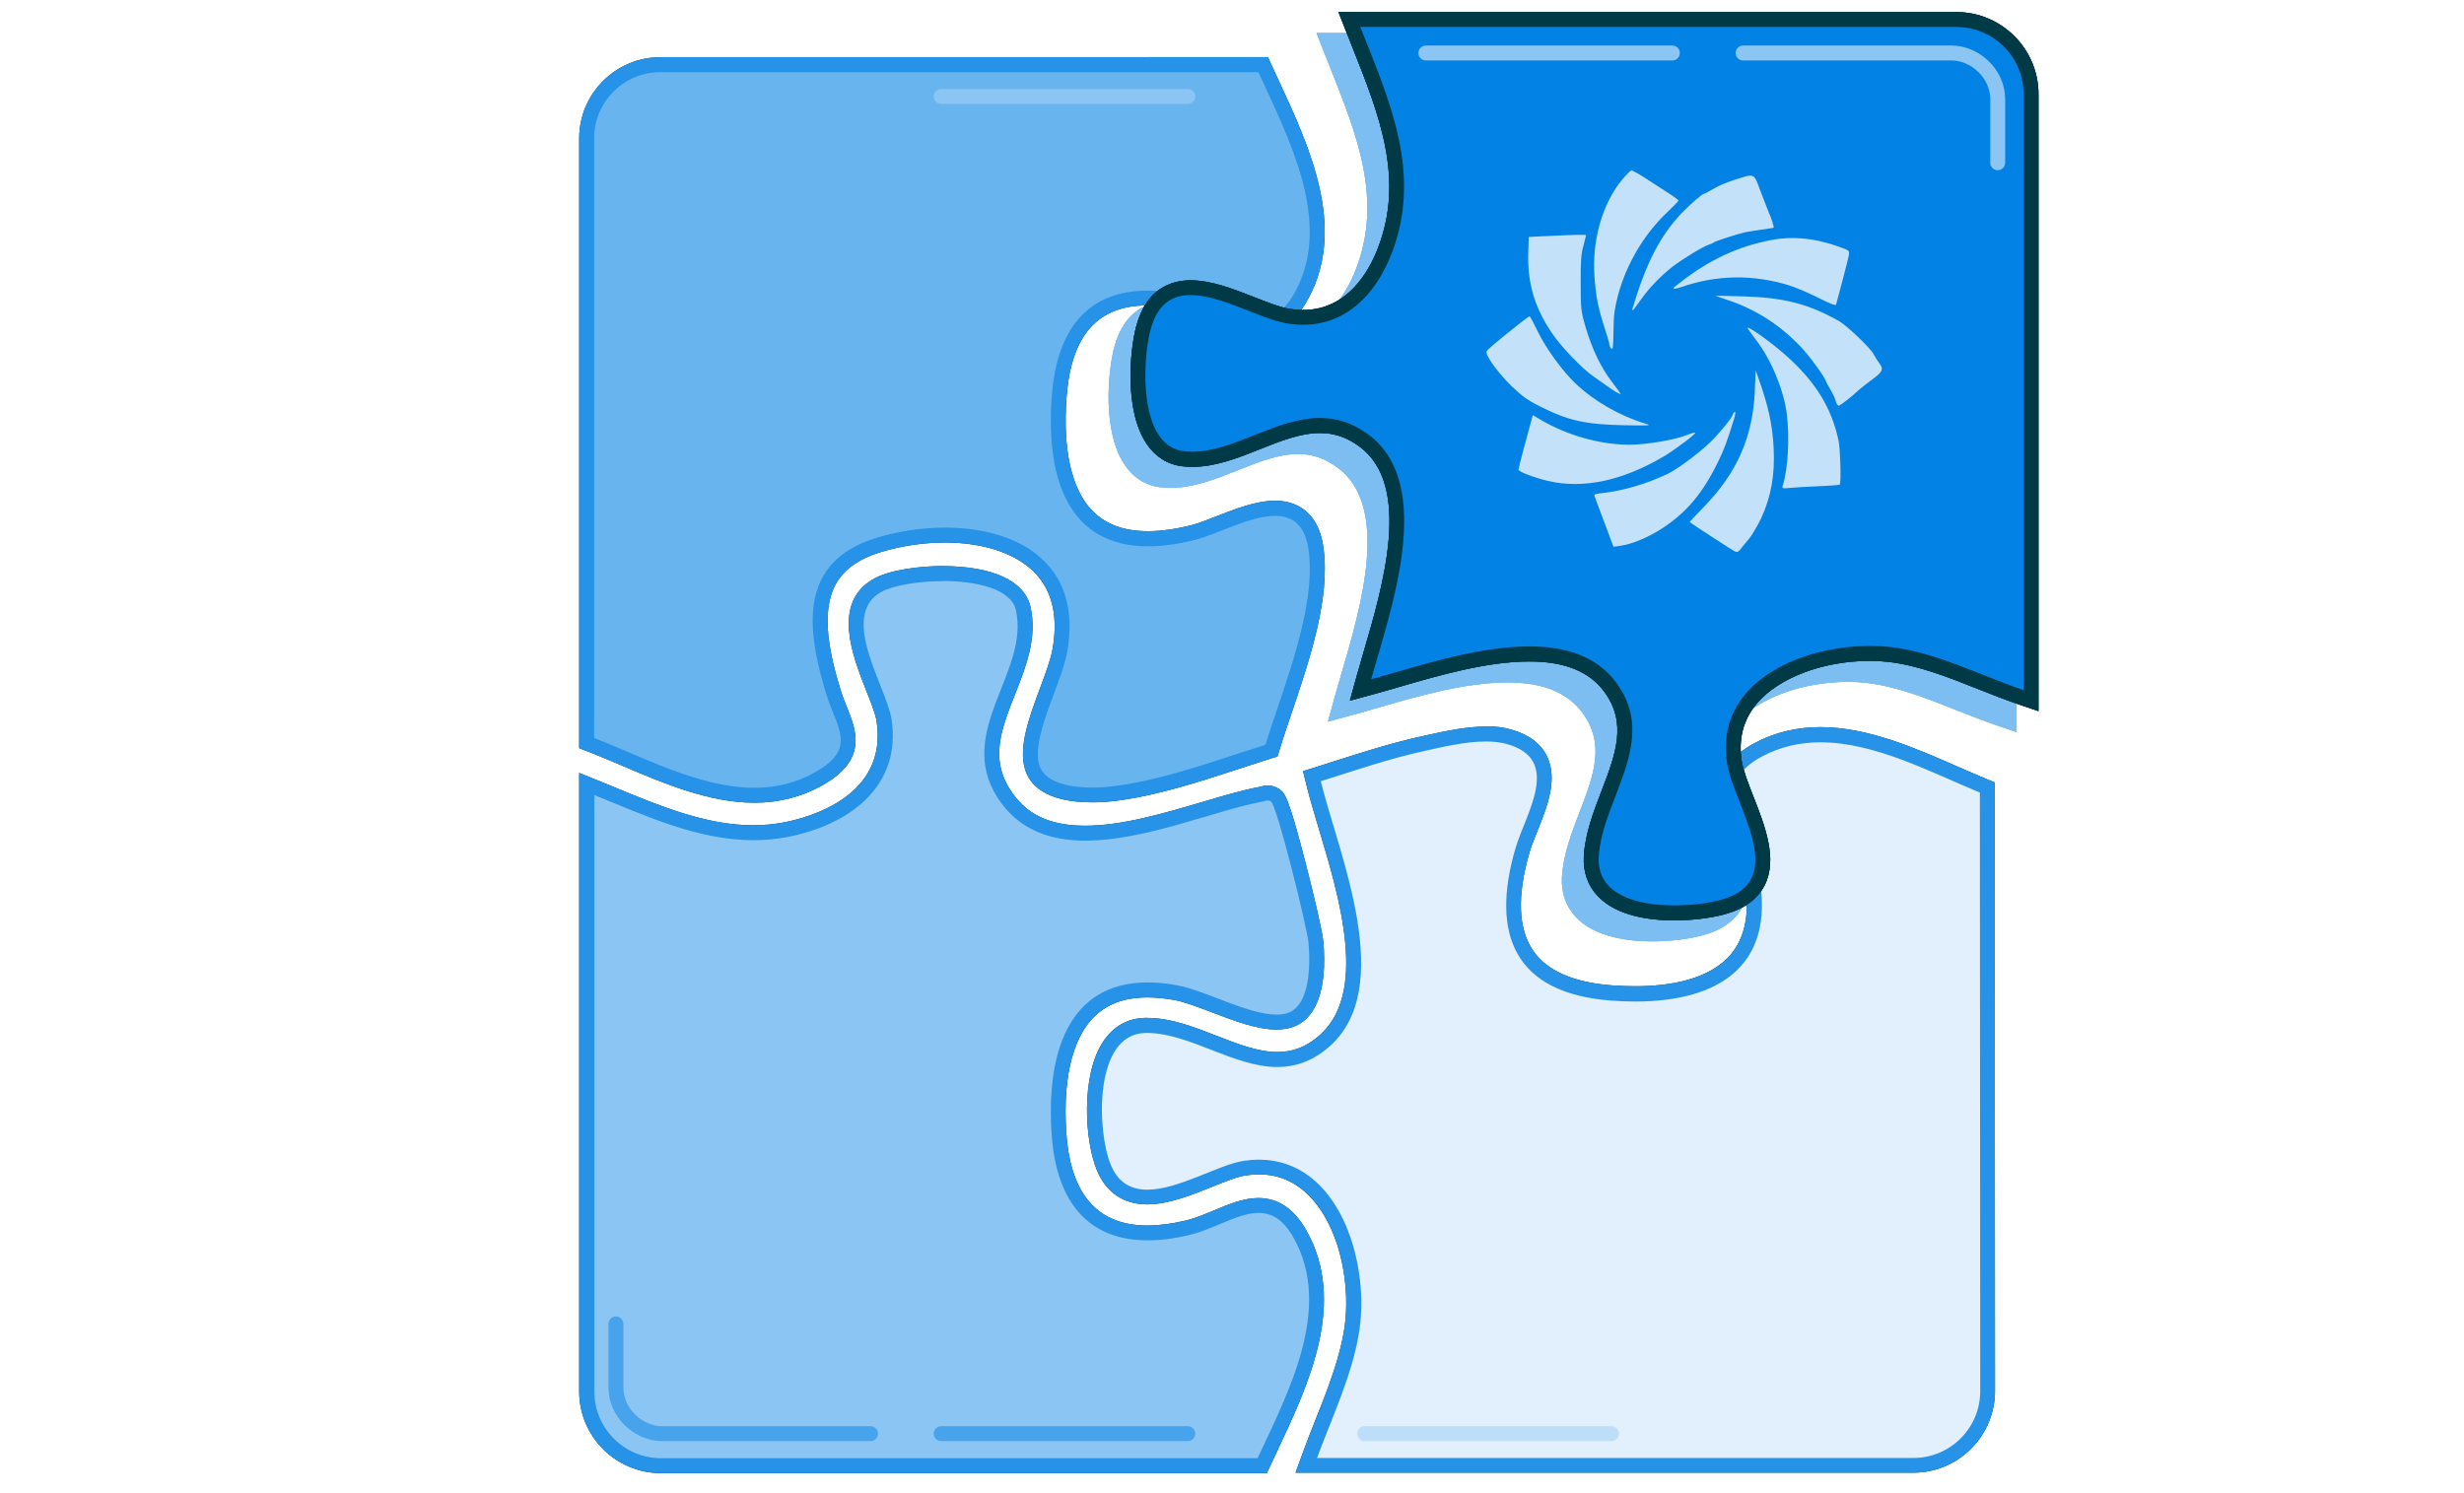 <?xml version="1.0" encoding="UTF-8"?>
<svg id="Layer_1" data-name="Layer 1" xmlns="http://www.w3.org/2000/svg" viewBox="0 0 330 200">
  <defs>
    <style>
      .cls-1 {
        fill: #68b4ef;
      }

      .cls-2 {
        stroke: #47a4ec;
      }

      .cls-2, .cls-3, .cls-4 {
        fill: none;
        stroke-linecap: round;
        stroke-miterlimit: 10;
        stroke-width: 2px;
      }

      .cls-5 {
        fill: #8bc5f3;
      }

      .cls-6 {
        fill: #0382e5;
      }

      .cls-3 {
        stroke: #8bc5f3;
      }

      .cls-7 {
        fill: #e1f0fc;
      }

      .cls-8 {
        fill: #003a47;
      }

      .cls-9 {
        opacity: .52;
      }

      .cls-10 {
        fill: #2693e9;
      }

      .cls-4 {
        stroke: #bddef8;
      }

      .cls-11 {
        fill: #c3e1f9;
        fill-rule: evenodd;
      }
    </style>
  </defs>
  <g class="cls-9">
    <g>
      <path class="cls-6" d="M221.3,125.09c-3.07,0-7.21-.51-9.52-2.94-1.16-1.22-1.69-2.77-1.6-4.59.16-2.88,1.25-5.71,2.3-8.46,1.9-4.95,3.7-9.62.19-14.3-2.22-2.96-5.76-4.4-10.82-4.4-5.82,0-12.36,1.9-17.61,3.43-1.18.34-2.28.66-3.28.94l-1.69.46.46-1.69c.26-.95.57-1.99.89-3.1,2.68-9.15,6.73-22.98-.91-28.61-1.84-1.36-3.76-2.01-5.88-2.01-2.79,0-5.65,1.14-8.42,2.24-2.82,1.12-5.74,2.29-8.67,2.29-.43,0-.85-.02-1.26-.07-1.66-.2-3.02-1.05-4.03-2.55-2.81-4.15-2.05-11.99-1.27-14.94.95-3.6,3.09-5.43,6.34-5.43,2.57,0,5.41,1.12,8.16,2.19,1.83.72,3.55,1.39,4.92,1.61.67.11,1.34.16,1.98.16,6.48,0,9.61-5.52,10.9-8.81,3.81-9.73.29-18.54-3.42-27.86l-1.28-3.22h81.3c5.51,0,9.99,4.48,9.99,9.99v81.23l-1.32-.45c-1.77-.6-3.6-1.33-5.36-2.03-4.04-1.61-8.23-3.27-12.38-3.72-.81-.09-1.66-.13-2.52-.13-4.95,0-12.08,1.58-15.88,6.04-2.03,2.38-2.79,5.25-2.27,8.54.22,1.38.9,3.11,1.62,4.94,1.46,3.74,3.12,7.97,1.54,11.1-.82,1.62-2.43,2.75-4.77,3.38-1.81.48-4.21.76-6.43.76Z"/>
      <path class="cls-6" d="M259.09,6.43c4.97,0,8.99,4.03,8.99,8.99v79.83c-5.78-1.96-11.81-5.12-17.95-5.79-.84-.09-1.73-.14-2.63-.14-9.27,0-20.87,4.9-19.14,15.74.91,5.67,8.57,15.79-.89,18.29-1.56.41-3.82.73-6.18.73-5,0-10.39-1.44-10.11-6.48.42-7.78,8.19-15.54,2.3-23.41-2.69-3.59-6.92-4.8-11.62-4.8-7.29,0-15.7,2.92-21.16,4.4,2.45-8.89,8.79-26.01-.39-32.79-2.19-1.62-4.35-2.21-6.48-2.21-5.88,0-11.54,4.52-17.09,4.52-.38,0-.76-.02-1.14-.07-6.03-.72-5.59-11.93-4.46-16.23.94-3.54,2.94-4.68,5.37-4.68,4.09,0,9.39,3.23,12.92,3.8.74.12,1.45.18,2.14.18,5.76,0,9.7-4.01,11.83-9.45,4.21-10.77-.22-20.48-4.16-30.45h79.83M259.09,4.43h-82.77l1.08,2.74c.24.62.49,1.24.74,1.86,3.64,9.14,7.09,17.77,3.42,27.13-1.19,3.05-4.08,8.17-9.97,8.17-.59,0-1.2-.05-1.82-.15-1.26-.2-2.93-.86-4.71-1.56-2.84-1.11-5.77-2.26-8.53-2.26-2.59,0-5.95,1.07-7.3,6.17-.85,3.21-1.62,11.28,1.41,15.75,1.17,1.72,2.8,2.75,4.74,2.98.45.05.91.08,1.38.08,3.12,0,6.13-1.2,9.04-2.36,2.8-1.12,5.45-2.17,8.05-2.17,1.93,0,3.61.58,5.29,1.82,7.08,5.22,3.15,18.65.54,27.53-.33,1.12-.63,2.16-.9,3.12l-.93,3.38,3.38-.92c1.01-.27,2.12-.6,3.3-.94,5.2-1.51,11.66-3.39,17.34-3.39,4.73,0,8,1.31,10.02,4,3.17,4.24,1.55,8.46-.33,13.34-1.08,2.82-2.2,5.73-2.37,8.76-.11,2.08.53,3.92,1.87,5.33,2.55,2.69,6.98,3.25,10.24,3.25,2.34,0,4.77-.29,6.69-.8,2.63-.7,4.45-2.01,5.41-3.89,1.79-3.53.04-7.98-1.5-11.91-.7-1.78-1.36-3.47-1.56-4.74-.48-2.98.21-5.58,2.04-7.73,2.95-3.46,8.88-5.69,15.12-5.69.83,0,1.64.04,2.41.13,4.01.44,8.13,2.07,12.12,3.66,1.78.7,3.61,1.43,5.41,2.04l2.64.9V15.43c0-6.06-4.93-10.99-10.99-10.99h0Z"/>
    </g>
    <g>
      <path class="cls-6" d="M221.3,125.09c-3.07,0-7.21-.51-9.52-2.94-1.16-1.22-1.69-2.77-1.6-4.59.16-2.88,1.25-5.71,2.3-8.46,1.9-4.95,3.7-9.62.19-14.3-2.22-2.96-5.76-4.4-10.82-4.4-5.82,0-12.36,1.9-17.61,3.43-1.18.34-2.28.66-3.28.94l-1.69.46.46-1.69c.26-.95.57-1.99.89-3.1,2.68-9.15,6.73-22.98-.91-28.61-1.84-1.36-3.76-2.01-5.88-2.01-2.79,0-5.65,1.14-8.42,2.24-2.82,1.12-5.74,2.29-8.67,2.29-.43,0-.85-.02-1.26-.07-1.66-.2-3.02-1.05-4.03-2.55-2.81-4.15-2.05-11.99-1.27-14.94.95-3.6,3.09-5.43,6.34-5.43,2.57,0,5.41,1.12,8.16,2.19,1.83.72,3.55,1.39,4.92,1.61.67.11,1.34.16,1.98.16,6.48,0,9.61-5.52,10.9-8.81,3.81-9.73.29-18.54-3.42-27.86l-1.28-3.22h81.3c5.51,0,9.99,4.48,9.99,9.99v81.23l-1.32-.45c-1.77-.6-3.6-1.33-5.36-2.03-4.04-1.61-8.23-3.27-12.38-3.72-.81-.09-1.66-.13-2.52-.13-4.95,0-12.08,1.58-15.88,6.04-2.03,2.38-2.79,5.25-2.27,8.54.22,1.38.9,3.11,1.62,4.94,1.46,3.74,3.12,7.97,1.54,11.1-.82,1.62-2.43,2.75-4.77,3.38-1.81.48-4.21.76-6.43.76Z"/>
      <path class="cls-6" d="M259.09,6.43c4.97,0,8.99,4.03,8.99,8.99v79.83c-5.78-1.96-11.81-5.12-17.95-5.79-.84-.09-1.73-.14-2.63-.14-9.27,0-20.87,4.9-19.14,15.74.91,5.67,8.57,15.79-.89,18.29-1.56.41-3.82.73-6.18.73-5,0-10.39-1.44-10.11-6.48.42-7.78,8.19-15.54,2.3-23.41-2.69-3.59-6.92-4.8-11.62-4.8-7.29,0-15.7,2.92-21.16,4.4,2.45-8.89,8.79-26.01-.39-32.79-2.19-1.62-4.35-2.21-6.48-2.21-5.88,0-11.54,4.52-17.09,4.52-.38,0-.76-.02-1.14-.07-6.03-.72-5.59-11.93-4.46-16.23.94-3.54,2.94-4.68,5.37-4.68,4.09,0,9.39,3.23,12.92,3.8.74.12,1.45.18,2.14.18,5.76,0,9.7-4.01,11.83-9.45,4.21-10.77-.22-20.48-4.16-30.45h79.83M259.09,4.43h-82.77l1.08,2.74c.24.62.49,1.24.74,1.86,3.64,9.14,7.09,17.77,3.42,27.13-1.19,3.05-4.08,8.17-9.97,8.17-.59,0-1.2-.05-1.82-.15-1.26-.2-2.93-.86-4.71-1.56-2.84-1.11-5.77-2.26-8.53-2.26-2.59,0-5.95,1.07-7.3,6.17-.85,3.21-1.62,11.28,1.41,15.75,1.17,1.72,2.8,2.75,4.74,2.98.45.05.91.08,1.38.08,3.12,0,6.13-1.2,9.04-2.36,2.8-1.12,5.45-2.17,8.05-2.17,1.93,0,3.61.58,5.29,1.82,7.08,5.22,3.15,18.65.54,27.53-.33,1.12-.63,2.16-.9,3.12l-.93,3.38,3.38-.92c1.01-.27,2.12-.6,3.3-.94,5.2-1.51,11.66-3.39,17.34-3.39,4.73,0,8,1.31,10.02,4,3.17,4.24,1.55,8.46-.33,13.34-1.08,2.82-2.2,5.73-2.37,8.76-.11,2.08.53,3.92,1.87,5.33,2.55,2.69,6.98,3.25,10.24,3.25,2.34,0,4.77-.29,6.69-.8,2.63-.7,4.45-2.01,5.41-3.89,1.79-3.53.04-7.98-1.5-11.91-.7-1.78-1.36-3.47-1.56-4.74-.48-2.98.21-5.58,2.04-7.73,2.95-3.46,8.88-5.69,15.12-5.69.83,0,1.64.04,2.41.13,4.01.44,8.13,2.07,12.12,3.66,1.78.7,3.61,1.43,5.41,2.04l2.64.9V15.43c0-6.06-4.93-10.99-10.99-10.99h0Z"/>
    </g>
    <g>
      <path class="cls-6" d="M221.3,125.09c-3.07,0-7.21-.51-9.52-2.94-1.16-1.22-1.69-2.77-1.6-4.59.16-2.88,1.25-5.71,2.3-8.46,1.9-4.95,3.7-9.62.19-14.3-2.22-2.96-5.76-4.4-10.82-4.4-5.82,0-12.36,1.9-17.61,3.43-1.18.34-2.28.66-3.28.94l-1.69.46.46-1.69c.26-.95.57-1.99.89-3.1,2.68-9.15,6.73-22.98-.91-28.61-1.84-1.36-3.76-2.01-5.88-2.01-2.79,0-5.65,1.14-8.42,2.24-2.82,1.12-5.74,2.29-8.67,2.29-.43,0-.85-.02-1.26-.07-1.66-.2-3.02-1.05-4.03-2.55-2.81-4.15-2.05-11.99-1.27-14.94.95-3.6,3.09-5.43,6.34-5.43,2.57,0,5.41,1.12,8.16,2.19,1.83.72,3.55,1.39,4.92,1.61.67.11,1.34.16,1.98.16,6.48,0,9.61-5.52,10.9-8.81,3.81-9.73.29-18.54-3.42-27.86l-1.28-3.22h81.3c5.51,0,9.99,4.48,9.99,9.99v81.23l-1.32-.45c-1.77-.6-3.6-1.33-5.36-2.03-4.04-1.61-8.23-3.27-12.38-3.72-.81-.09-1.66-.13-2.52-.13-4.95,0-12.08,1.58-15.88,6.04-2.03,2.38-2.79,5.25-2.27,8.54.22,1.38.9,3.11,1.62,4.94,1.46,3.74,3.12,7.97,1.54,11.1-.82,1.62-2.43,2.75-4.77,3.38-1.81.48-4.21.76-6.43.76Z"/>
      <path class="cls-6" d="M259.09,6.43c4.97,0,8.99,4.03,8.99,8.99v79.83c-5.78-1.96-11.81-5.12-17.95-5.79-.84-.09-1.73-.14-2.63-.14-9.27,0-20.87,4.9-19.14,15.74.91,5.67,8.57,15.79-.89,18.29-1.56.41-3.82.73-6.18.73-5,0-10.39-1.44-10.11-6.48.42-7.78,8.19-15.54,2.3-23.41-2.69-3.59-6.92-4.8-11.62-4.8-7.29,0-15.7,2.92-21.16,4.4,2.45-8.89,8.79-26.01-.39-32.79-2.19-1.62-4.35-2.21-6.48-2.21-5.88,0-11.54,4.52-17.09,4.52-.38,0-.76-.02-1.14-.07-6.03-.72-5.59-11.93-4.46-16.23.94-3.54,2.94-4.68,5.37-4.68,4.09,0,9.39,3.23,12.92,3.8.74.12,1.45.18,2.14.18,5.76,0,9.7-4.01,11.83-9.45,4.21-10.77-.22-20.48-4.16-30.45h79.83M259.09,4.43h-82.77l1.08,2.74c.24.62.49,1.24.74,1.86,3.64,9.14,7.09,17.77,3.42,27.13-1.19,3.05-4.08,8.17-9.97,8.17-.59,0-1.2-.05-1.82-.15-1.26-.2-2.93-.86-4.71-1.56-2.84-1.11-5.77-2.26-8.53-2.26-2.59,0-5.95,1.07-7.3,6.17-.85,3.21-1.62,11.28,1.41,15.75,1.17,1.72,2.8,2.75,4.74,2.98.45.05.91.08,1.38.08,3.12,0,6.13-1.2,9.04-2.36,2.8-1.12,5.45-2.17,8.05-2.17,1.93,0,3.61.58,5.29,1.82,7.08,5.22,3.15,18.65.54,27.53-.33,1.12-.63,2.16-.9,3.12l-.93,3.38,3.38-.92c1.01-.27,2.12-.6,3.3-.94,5.2-1.51,11.66-3.39,17.34-3.39,4.73,0,8,1.31,10.02,4,3.17,4.24,1.55,8.46-.33,13.34-1.08,2.82-2.2,5.73-2.37,8.76-.11,2.08.53,3.92,1.87,5.33,2.55,2.69,6.98,3.25,10.24,3.25,2.34,0,4.77-.29,6.69-.8,2.63-.7,4.45-2.01,5.41-3.89,1.79-3.53.04-7.98-1.5-11.91-.7-1.78-1.36-3.47-1.56-4.74-.48-2.98.21-5.58,2.04-7.73,2.95-3.46,8.88-5.69,15.12-5.69.83,0,1.64.04,2.41.13,4.01.44,8.13,2.07,12.12,3.66,1.78.7,3.61,1.43,5.41,2.04l2.64.9V15.43c0-6.06-4.93-10.99-10.99-10.99h0Z"/>
    </g>
  </g>
  <g>
    <path class="cls-7" d="M174.95,196.3l.49-1.34c.52-1.42,1.09-2.85,1.66-4.31,1.66-4.19,3.38-8.53,3.99-12.81.74-5.21-.36-12.98-4.49-17.74-2.17-2.5-4.86-3.76-7.99-3.76-.63,0-1.3.05-1.96.16-1.24.19-2.91.86-4.67,1.57-2.66,1.07-5.69,2.29-8.32,2.29-2.78,0-4.73-1.33-5.82-3.95-1.53-3.69-2.03-12.06.7-16.25,1.16-1.78,2.82-2.74,4.81-2.79h.26c3,0,6.02,1.18,8.94,2.32,2.83,1.1,5.75,2.24,8.53,2.24,2.25,0,4.25-.76,6.11-2.32,7.23-6.07,3.28-19.25.39-28.88-.64-2.12-1.23-4.12-1.66-5.85l-.22-.91,3.24-1.03c3.83-1.23,7.79-2.5,11.79-3.36l.72-.16c2.34-.51,4.99-1.1,7.52-1.1,1.19,0,2.21.13,3.14.39,2.06.58,3.46,1.61,4.17,3.04,1.32,2.69-.07,6.17-1.3,9.24-.42,1.05-.82,2.05-1.08,2.93-1.79,6.13-1.58,10.86.63,14.06,2.03,2.93,5.81,4.63,11.25,5.04,1.1.08,2.18.13,3.21.13,6.48,0,11.24-1.67,13.75-4.83,2.26-2.84,2.79-6.95,1.57-12.2-.33-1.4-.9-2.79-1.45-4.14-1.61-3.9-3.43-8.32,2.61-11.54,2.51-1.34,5.31-2.02,8.32-2.02,6.13,0,12.42,2.76,17.96,5.19,1.29.56,2.54,1.12,3.76,1.62l.62.25.05,80.84c0,2.66-1.03,5.16-2.91,7.05-1.88,1.88-4.38,2.92-7.04,2.92h-81.29Z"/>
    <path class="cls-8" d="M198.98,99.32c1.01,0,1.98.1,2.87.35,7.4,2.09,2.47,9.3,1.11,13.97-3.38,11.58-.06,19.4,12.77,20.38,1.12.09,2.22.13,3.29.13,11.29,0,19.38-4.91,16.29-18.25-1.33-5.75-6.4-10.8.66-14.57,2.54-1.35,5.18-1.9,7.85-1.9,7.3,0,14.86,4.06,21.34,6.73l.05,80.17c0,4.95-4.01,8.96-8.96,8.96h-79.86c2.03-5.55,4.87-11.42,5.7-17.32,1.29-9.14-2.84-22.64-13.47-22.64-.68,0-1.39.06-2.12.17-3.3.52-8.69,3.85-12.84,3.85-2.09,0-3.87-.85-4.9-3.33-1.85-4.46-2.32-17.5,4.61-17.66.08,0,.16,0,.24,0,5.67,0,11.6,4.56,17.47,4.56,2.26,0,4.52-.68,6.75-2.55,9.38-7.88,1.44-26.02-.94-35.73,4.64-1.46,9.29-3.06,14.05-4.09,2.39-.52,5.34-1.23,8.03-1.23M198.98,97.32c-2.64,0-5.46.62-7.74,1.12l-.71.16c-4.05.88-8.03,2.15-11.88,3.38-.79.25-1.57.5-2.35.75l-1.79.56.45,1.82c.43,1.76,1.03,3.77,1.67,5.9,2.81,9.36,6.65,22.17-.08,27.82-1.69,1.42-3.43,2.08-5.46,2.08-2.59,0-5.3-1.06-8.17-2.18-3.01-1.17-6.12-2.39-9.31-2.39-.09,0-.19,0-.28,0-2.33.05-4.28,1.17-5.63,3.24-2.95,4.53-2.44,13.2-.79,17.18,1.24,2.98,3.57,4.56,6.74,4.56,2.83,0,5.95-1.25,8.7-2.36,1.71-.69,3.32-1.34,4.45-1.51.62-.1,1.23-.15,1.81-.15,2.83,0,5.26,1.15,7.23,3.42,3.93,4.52,4.96,11.95,4.25,16.94-.59,4.17-2.29,8.44-3.93,12.58-.57,1.42-1.15,2.9-1.67,4.33l-.98,2.69h82.72c2.93,0,5.68-1.14,7.75-3.21s3.21-4.82,3.21-7.75l-.05-80.17v-1.34s-1.24-.51-1.24-.51c-1.2-.5-2.44-1.04-3.74-1.61-5.63-2.47-12.02-5.28-18.36-5.28-3.18,0-6.14.72-8.79,2.13-6.84,3.65-4.66,8.94-3.07,12.8.54,1.31,1.1,2.66,1.4,3.98,1.15,4.94.68,8.76-1.38,11.35-2.92,3.68-8.66,4.45-12.96,4.45-1,0-2.06-.04-3.14-.12-5.12-.39-8.66-1.94-10.51-4.61-2.03-2.94-2.2-7.38-.5-13.21.24-.83.63-1.81,1.05-2.84,1.31-3.26,2.79-6.96,1.27-10.05-.84-1.7-2.45-2.9-4.79-3.56-1.02-.29-2.14-.43-3.42-.43h0Z"/>
  </g>
  <g>
    <path class="cls-5" d="M88.52,196.3c-5.48,0-9.94-4.46-9.94-9.94v-81.37s2.8,1.15,3.52,1.44c6.06,2.5,12.33,5.09,18.79,5.09,1.45,0,2.88-.13,4.26-.39,14.01-2.65,13.67-11.96,13.23-14.75-.16-1.03-.77-2.57-1.41-4.19-1.82-4.6-4.32-10.91.4-13.72,1.69-1.01,5.18-1.66,8.88-1.66,2.93,0,9.83.46,10.78,4.68.86,3.82-.6,7.53-2.02,11.11-1.82,4.62-3.55,8.98-.65,13.59,2.28,3.63,5.88,5.4,11,5.4s10.83-1.71,15.91-3.21c2.79-.83,5.42-1.61,7.66-2.02.06-.01.12-.03.18-.04.19-.05.42-.12.7-.12.38,0,.72.12,1.03.35,1.51,1.05,5.39,19.47,5.4,19.64.31,3.54.21,9.61-3.88,10.54-.43.1-.9.15-1.4.15-2.42,0-5.36-1.13-8.21-2.22-1.96-.75-3.82-1.46-5.31-1.73-1.32-.24-2.57-.36-3.73-.36-3.43,0-6.16,1.06-8.12,3.16-3.75,4.02-4.11,11.02-3.75,16.18.61,8.76,4.6,13.21,11.85,13.21,1.65,0,3.47-.24,5.42-.71,1.32-.32,2.64-.87,3.91-1.41,1.92-.8,3.72-1.56,5.52-1.56,2.27,0,4.07,1.23,5.51,3.75,5.28,9.26.21,20.02-3.86,28.67-.3.63-1.14,2.43-1.14,2.43h-80.52Z"/>
    <path class="cls-8" d="M126.25,77.82c4.53,0,9.17,1.06,9.81,3.9,1.85,8.22-8.08,16.17-2.53,25.01,2.77,4.41,7.05,5.87,11.84,5.87,8.04,0,17.53-4.1,23.75-5.24.24-.04.46-.14.69-.14.14,0,.28.04.42.15.81.57,4.84,16.88,5.02,18.93.23,2.67.33,8.7-3.11,9.48-.37.08-.76.12-1.18.12-3.84,0-9.56-3.25-13.34-3.93-1.41-.26-2.71-.38-3.91-.38-10.78,0-13.61,9.76-12.86,20.41.65,9.33,5.18,14.14,12.85,14.14,1.73,0,3.62-.24,5.66-.74,3.34-.81,6.45-2.94,9.2-2.94,1.69,0,3.25.81,4.64,3.25,5.4,9.46-.69,20.83-4.77,29.61h-79.89c-4.94,0-8.94-4-8.94-8.94v-79.89c6.84,2.78,13.88,6.05,21.31,6.05,1.47,0,2.95-.13,4.45-.41,8.15-1.55,15.48-6.64,14.03-15.88-.65-4.13-7-13.62-1.49-16.89,1.52-.9,4.92-1.52,8.37-1.52M126.25,75.82c-2.94,0-7.16.47-9.39,1.8-5.45,3.24-2.66,10.29-.82,14.95.62,1.57,1.21,3.06,1.35,3.98,1.59,10.14-9.11,12.98-12.43,13.61-1.32.25-2.69.38-4.08.38-6.26,0-12.43-2.55-18.41-5.02-.72-.3-1.43-.59-2.15-.88l-2.75-1.12v82.86c0,6.03,4.91,10.94,10.94,10.94h81.16l.54-1.16c.28-.61.57-1.22.87-1.85,4.17-8.86,9.37-19.88,3.83-29.59-1.61-2.82-3.76-4.25-6.38-4.25-2,0-3.99.84-5.91,1.64-1.24.52-2.52,1.06-3.76,1.36-1.87.45-3.62.68-5.19.68-6.63,0-10.28-4.13-10.85-12.28-.35-4.96-.02-11.67,3.48-15.43,1.79-1.91,4.2-2.84,7.39-2.84,1.1,0,2.29.12,3.55.34,1.4.25,3.21.95,5.13,1.68,2.93,1.12,5.97,2.28,8.57,2.28.58,0,1.12-.06,1.63-.17,3.58-.82,5.24-4.94,4.66-11.61-.12-1.42-1.46-6.97-2.33-10.35-2.34-9.11-2.85-9.57-3.51-10.03-.47-.34-1.02-.53-1.59-.53-.41,0-.75.09-.96.15-.03,0-.07.02-.1.03-2.28.42-4.94,1.21-7.75,2.04-5.01,1.48-10.69,3.17-15.62,3.17s-8.04-1.57-10.15-4.93c-2.63-4.19-1.07-8.13.73-12.69,1.47-3.72,2.99-7.57,2.06-11.69-.78-3.47-5.07-5.46-11.76-5.46h0Z"/>
  </g>
  <g>
    <path class="cls-1" d="M101.04,106.53c-5.89,0-11.96-2.59-17.32-4.88-1.57-.67-3.05-1.3-4.5-1.86l-.64-.25V18.54c0-5.44,4.43-9.87,9.87-9.87h80.72s.27.57.27.57c.31.68.63,1.38.96,2.09,3.93,8.47,8.82,19.01,4.03,28.06-1.54,2.91-3.34,4.26-5.68,4.26-1.67,0-3.34-.7-5.11-1.45-1.12-.47-2.28-.96-3.48-1.29-2.38-.65-4.57-.98-6.51-.98-7.17,0-11.14,4.42-11.8,13.14-.55,7.28.68,12.78,3.57,15.89,1.98,2.13,4.78,3.21,8.34,3.21,1.84,0,3.9-.29,6.14-.86.93-.24,2.11-.7,3.35-1.19,2.42-.95,5.16-2.03,7.52-2.03,2.16,0,4.87.95,5.48,5.46.89,6.54-1.83,14.59-4.24,21.7-.58,1.7-1.12,3.31-1.57,4.79l-.15.5-.5.16c-1.36.42-2.73.87-4.13,1.33-5.42,1.77-11.03,3.61-16.58,4.28-.87.11-1.86.17-2.78.17-4.53,0-7.32-1.28-8.06-3.69-.83-2.71.61-6.57,2-10.3.74-1.99,1.44-3.86,1.7-5.33.78-4.4.06-7.96-2.15-10.6-2.64-3.15-7.34-4.89-13.23-4.89-2.93,0-5.98.45-8.82,1.3-3.31.99-5.52,2.59-6.74,4.89-2.21,4.13-.83,10.08.61,14.81.27.87.59,1.68.9,2.45,1.28,3.19,2.49,6.2-2.97,9.25-2.59,1.44-5.38,2.15-8.51,2.15Z"/>
    <path class="cls-8" d="M168.53,9.65c3.94,8.64,9.96,19.91,5.02,29.26-1.49,2.81-3.07,3.73-4.79,3.73-2.45,0-5.18-1.85-8.32-2.7-2.46-.67-4.72-1.01-6.77-1.01-7.45,0-12.07,4.5-12.8,14.07-.9,11.82,2.66,20.18,12.9,20.18,1.89,0,4.02-.29,6.38-.89,2.82-.72,7.26-3.19,10.62-3.19,2.25,0,4.02,1.11,4.49,4.59,1.07,7.87-3.47,18.56-5.78,26.07-6.58,2.06-13.66,4.74-20.53,5.57-.7.09-1.64.16-2.65.16-2.86,0-6.36-.57-7.1-2.99-1.15-3.75,2.97-10.89,3.73-15.16,2.13-11.98-6.74-16.67-16.36-16.67-3.07,0-6.22.48-9.11,1.35-10.65,3.2-9.44,12.31-6.8,20.95,1.41,4.6,4.26,7.27-1.6,10.53-2.6,1.45-5.29,2.02-8.03,2.02-7.32,0-14.9-4.13-21.46-6.67V18.54c0-4.9,3.97-8.87,8.87-8.87h80.08M169.81,7.65h-1.29s-80.08.01-80.08.01c-5.99,0-10.87,4.88-10.87,10.87v81.69l1.28.49c1.43.55,2.91,1.18,4.47,1.85,5.44,2.32,11.61,4.96,17.71,4.96,3.26,0,6.29-.77,9-2.27,6.23-3.47,4.67-7.36,3.41-10.49-.3-.76-.62-1.54-.87-2.37-1.39-4.54-2.72-10.24-.69-14.05,1.1-2.05,3.11-3.49,6.15-4.41,2.74-.82,5.69-1.26,8.53-1.26,5.51,0,10.05,1.65,12.47,4.53,2.01,2.4,2.66,5.69,1.93,9.78-.25,1.38-.93,3.21-1.65,5.15-1.45,3.89-2.95,7.91-2.02,10.94.61,2.01,2.68,4.4,9.01,4.4,1.23,0,2.25-.09,2.9-.17,5.64-.69,11.3-2.54,16.77-4.33,1.39-.45,2.76-.9,4.11-1.33l1.01-.31.31-1.01c.45-1.47.99-3.07,1.57-4.77,2.44-7.21,5.2-15.39,4.28-22.16-.75-5.5-4.38-6.32-6.48-6.32-2.56,0-5.39,1.12-7.89,2.1-1.21.48-2.36.93-3.23,1.15-2.15.55-4.14.83-5.89.83-3.31,0-5.8-.95-7.61-2.89-2.69-2.9-3.83-8.14-3.3-15.13.62-8.22,4.16-12.22,10.8-12.22,1.86,0,3.96.32,6.25.94,1.14.31,2.26.78,3.35,1.24,1.87.79,3.63,1.53,5.5,1.53,2.71,0,4.86-1.57,6.56-4.79,5.02-9.49.01-20.28-4.01-28.95-.33-.71-.65-1.4-.96-2.08l-.53-1.17h0Z"/>
  </g>
  <g>
    <path class="cls-7" d="M174.95,196.3l.49-1.34c.52-1.42,1.09-2.85,1.66-4.31,1.66-4.19,3.38-8.53,3.99-12.81.74-5.21-.36-12.98-4.49-17.74-2.17-2.5-4.86-3.76-7.99-3.76-.63,0-1.3.05-1.96.16-1.24.19-2.91.86-4.67,1.57-2.66,1.07-5.69,2.29-8.32,2.29-2.78,0-4.73-1.33-5.82-3.95-1.53-3.69-2.03-12.06.7-16.25,1.16-1.78,2.82-2.74,4.81-2.79h.26c3,0,6.02,1.18,8.94,2.32,2.83,1.1,5.75,2.24,8.53,2.24,2.25,0,4.25-.76,6.11-2.32,7.23-6.07,3.28-19.25.39-28.88-.64-2.12-1.23-4.12-1.66-5.85l-.22-.91,3.24-1.03c3.83-1.23,7.79-2.5,11.79-3.36l.72-.16c2.34-.51,4.99-1.1,7.52-1.1,1.19,0,2.21.13,3.14.39,2.06.58,3.46,1.61,4.17,3.04,1.32,2.69-.07,6.17-1.3,9.24-.42,1.05-.82,2.05-1.08,2.93-1.79,6.13-1.58,10.86.63,14.06,2.03,2.93,5.81,4.63,11.25,5.04,1.1.08,2.18.13,3.21.13,6.48,0,11.24-1.67,13.75-4.83,2.26-2.84,2.79-6.95,1.57-12.2-.33-1.4-.9-2.79-1.45-4.14-1.61-3.9-3.43-8.32,2.61-11.54,2.51-1.34,5.31-2.02,8.32-2.02,6.13,0,12.42,2.76,17.96,5.19,1.29.56,2.54,1.12,3.76,1.62l.62.25.05,80.84c0,2.66-1.03,5.16-2.91,7.05-1.88,1.88-4.38,2.92-7.04,2.92h-81.29Z"/>
    <path class="cls-10" d="M198.98,99.32c1.01,0,1.98.1,2.87.35,7.4,2.09,2.47,9.3,1.11,13.97-3.38,11.58-.06,19.4,12.77,20.38,1.12.09,2.22.13,3.29.13,11.29,0,19.38-4.91,16.29-18.25-1.33-5.75-6.4-10.8.66-14.57,2.54-1.35,5.18-1.9,7.85-1.9,7.3,0,14.86,4.06,21.34,6.73l.05,80.17c0,4.95-4.01,8.96-8.96,8.96h-79.86c2.03-5.55,4.87-11.42,5.7-17.32,1.29-9.14-2.84-22.64-13.47-22.64-.68,0-1.39.06-2.12.17-3.3.52-8.69,3.85-12.84,3.85-2.09,0-3.87-.85-4.9-3.33-1.85-4.46-2.32-17.5,4.61-17.66.08,0,.16,0,.24,0,5.67,0,11.6,4.56,17.47,4.56,2.26,0,4.52-.68,6.75-2.55,9.38-7.88,1.44-26.02-.94-35.73,4.64-1.46,9.29-3.06,14.05-4.09,2.39-.52,5.34-1.23,8.03-1.23M198.98,97.32c-2.64,0-5.46.62-7.74,1.12l-.71.16c-4.05.88-8.03,2.15-11.88,3.38-.79.25-1.57.5-2.35.75l-1.79.56.45,1.82c.43,1.76,1.03,3.77,1.67,5.9,2.81,9.36,6.65,22.17-.08,27.82-1.69,1.42-3.43,2.08-5.46,2.08-2.59,0-5.3-1.06-8.17-2.18-3.01-1.17-6.12-2.39-9.31-2.39-.09,0-.19,0-.28,0-2.33.05-4.28,1.17-5.63,3.24-2.95,4.53-2.44,13.2-.79,17.18,1.24,2.98,3.57,4.56,6.74,4.56,2.83,0,5.95-1.25,8.7-2.36,1.71-.69,3.32-1.34,4.45-1.51.62-.1,1.23-.15,1.81-.15,2.83,0,5.26,1.15,7.23,3.42,3.93,4.52,4.96,11.95,4.25,16.94-.59,4.17-2.29,8.44-3.93,12.58-.57,1.42-1.15,2.9-1.67,4.33l-.98,2.69h82.72c2.93,0,5.68-1.14,7.75-3.21s3.21-4.82,3.21-7.75l-.05-80.17v-1.34s-1.24-.51-1.24-.51c-1.2-.5-2.44-1.04-3.74-1.61-5.63-2.47-12.02-5.28-18.36-5.28-3.18,0-6.14.72-8.79,2.13-6.84,3.65-4.66,8.94-3.07,12.8.54,1.31,1.1,2.66,1.4,3.98,1.15,4.94.68,8.76-1.38,11.35-2.92,3.68-8.66,4.45-12.96,4.45-1,0-2.06-.04-3.14-.12-5.12-.39-8.66-1.94-10.51-4.61-2.03-2.94-2.2-7.38-.5-13.21.24-.83.63-1.81,1.05-2.84,1.31-3.26,2.79-6.96,1.27-10.05-.84-1.7-2.45-2.9-4.79-3.56-1.02-.29-2.14-.43-3.42-.43h0Z"/>
  </g>
  <g>
    <path class="cls-5" d="M88.52,196.3c-5.48,0-9.94-4.46-9.94-9.94v-81.37s2.8,1.15,3.52,1.44c6.06,2.5,12.33,5.09,18.79,5.09,1.45,0,2.88-.13,4.26-.39,14.01-2.65,13.67-11.96,13.23-14.75-.16-1.03-.77-2.57-1.41-4.19-1.82-4.6-4.32-10.91.4-13.72,1.69-1.01,5.18-1.66,8.88-1.66,2.93,0,9.83.46,10.78,4.68.86,3.82-.6,7.53-2.02,11.11-1.82,4.62-3.55,8.98-.65,13.59,2.28,3.63,5.88,5.4,11,5.4s10.83-1.71,15.91-3.21c2.79-.83,5.42-1.61,7.66-2.02.06-.01.12-.03.18-.04.19-.05.42-.12.7-.12.38,0,.72.12,1.03.35,1.51,1.05,5.39,19.47,5.4,19.64.31,3.54.21,9.61-3.88,10.54-.43.1-.9.15-1.4.15-2.42,0-5.36-1.13-8.21-2.22-1.96-.75-3.82-1.46-5.31-1.73-1.32-.24-2.57-.36-3.73-.36-3.43,0-6.16,1.06-8.12,3.16-3.75,4.02-4.11,11.02-3.75,16.18.61,8.76,4.6,13.21,11.85,13.21,1.65,0,3.47-.24,5.42-.71,1.32-.32,2.64-.87,3.91-1.41,1.92-.8,3.72-1.56,5.52-1.56,2.27,0,4.07,1.23,5.51,3.75,5.28,9.26.21,20.02-3.86,28.67-.3.63-1.14,2.43-1.14,2.43h-80.52Z"/>
    <path class="cls-10" d="M126.25,77.82c4.53,0,9.17,1.06,9.81,3.9,1.85,8.22-8.08,16.17-2.53,25.01,2.77,4.41,7.05,5.87,11.84,5.87,8.04,0,17.53-4.1,23.75-5.24.24-.04.46-.14.69-.14.14,0,.28.04.42.15.81.57,4.84,16.88,5.02,18.93.23,2.67.33,8.7-3.11,9.48-.37.08-.76.12-1.18.12-3.84,0-9.56-3.25-13.34-3.93-1.41-.26-2.71-.38-3.91-.38-10.78,0-13.61,9.76-12.86,20.41.65,9.33,5.18,14.14,12.85,14.14,1.73,0,3.62-.24,5.66-.74,3.34-.81,6.45-2.94,9.2-2.94,1.69,0,3.25.81,4.64,3.25,5.4,9.46-.69,20.83-4.77,29.61h-79.89c-4.94,0-8.94-4-8.94-8.94v-79.89c6.84,2.78,13.88,6.05,21.31,6.05,1.47,0,2.95-.13,4.45-.41,8.15-1.55,15.48-6.64,14.03-15.88-.65-4.13-7-13.62-1.49-16.89,1.52-.9,4.92-1.52,8.37-1.52M126.25,75.82c-2.94,0-7.16.47-9.39,1.8-5.45,3.24-2.66,10.29-.82,14.95.62,1.57,1.21,3.06,1.35,3.98,1.59,10.14-9.11,12.98-12.43,13.61-1.32.25-2.69.38-4.08.38-6.26,0-12.43-2.55-18.41-5.02-.72-.3-1.43-.59-2.15-.88l-2.75-1.12v82.86c0,6.03,4.91,10.94,10.94,10.94h81.16l.54-1.16c.28-.61.57-1.22.87-1.85,4.17-8.86,9.37-19.88,3.83-29.59-1.61-2.82-3.76-4.25-6.38-4.25-2,0-3.99.84-5.91,1.64-1.24.52-2.52,1.06-3.76,1.36-1.87.45-3.62.68-5.19.68-6.63,0-10.28-4.13-10.85-12.28-.35-4.96-.02-11.67,3.48-15.43,1.79-1.91,4.2-2.84,7.39-2.84,1.1,0,2.29.12,3.55.34,1.4.25,3.21.95,5.13,1.68,2.93,1.12,5.97,2.28,8.57,2.28.58,0,1.12-.06,1.63-.17,3.58-.82,5.24-4.94,4.66-11.61-.12-1.42-1.46-6.97-2.33-10.35-2.34-9.11-2.85-9.57-3.51-10.03-.47-.34-1.02-.53-1.59-.53-.41,0-.75.09-.96.15-.03,0-.07.02-.1.03-2.28.42-4.94,1.21-7.75,2.04-5.01,1.48-10.69,3.17-15.62,3.17s-8.04-1.57-10.15-4.93c-2.63-4.19-1.07-8.13.73-12.69,1.47-3.72,2.99-7.57,2.06-11.69-.78-3.47-5.07-5.46-11.76-5.46h0Z"/>
  </g>
  <g>
    <path class="cls-1" d="M101.04,106.53c-5.89,0-11.96-2.59-17.32-4.88-1.57-.67-3.05-1.3-4.5-1.86l-.64-.25V18.54c0-5.44,4.43-9.87,9.87-9.87h80.72s.27.57.27.57c.31.68.63,1.38.96,2.09,3.93,8.47,8.82,19.01,4.03,28.06-1.54,2.91-3.34,4.26-5.68,4.26-1.67,0-3.34-.7-5.11-1.45-1.12-.47-2.28-.96-3.48-1.29-2.38-.65-4.57-.98-6.51-.98-7.17,0-11.14,4.42-11.8,13.14-.55,7.28.68,12.78,3.57,15.89,1.98,2.13,4.78,3.21,8.34,3.21,1.84,0,3.9-.29,6.14-.86.93-.24,2.11-.7,3.35-1.19,2.42-.95,5.16-2.03,7.52-2.03,2.16,0,4.87.95,5.48,5.46.89,6.54-1.83,14.59-4.24,21.7-.58,1.7-1.12,3.31-1.57,4.79l-.15.5-.5.16c-1.36.42-2.73.87-4.13,1.33-5.42,1.77-11.03,3.61-16.58,4.28-.87.11-1.86.17-2.78.17-4.53,0-7.32-1.28-8.06-3.69-.83-2.71.61-6.57,2-10.3.74-1.99,1.44-3.86,1.7-5.33.78-4.4.06-7.96-2.15-10.6-2.64-3.15-7.34-4.89-13.23-4.89-2.93,0-5.98.45-8.82,1.3-3.31.99-5.52,2.59-6.74,4.89-2.21,4.13-.83,10.08.61,14.81.27.87.59,1.68.9,2.45,1.28,3.19,2.49,6.2-2.97,9.25-2.59,1.44-5.38,2.15-8.51,2.15Z"/>
    <path class="cls-10" d="M168.53,9.65c3.94,8.64,9.96,19.91,5.02,29.26-1.49,2.81-3.07,3.73-4.79,3.73-2.45,0-5.18-1.85-8.32-2.7-2.46-.67-4.72-1.01-6.77-1.01-7.45,0-12.07,4.5-12.8,14.07-.9,11.82,2.66,20.18,12.9,20.18,1.89,0,4.02-.29,6.38-.89,2.82-.72,7.26-3.19,10.62-3.19,2.25,0,4.02,1.11,4.49,4.59,1.07,7.87-3.47,18.56-5.78,26.07-6.58,2.06-13.66,4.74-20.53,5.57-.7.09-1.64.16-2.65.16-2.86,0-6.36-.57-7.1-2.99-1.15-3.75,2.97-10.89,3.73-15.16,2.13-11.98-6.74-16.67-16.36-16.67-3.07,0-6.22.48-9.11,1.35-10.65,3.2-9.44,12.31-6.8,20.95,1.41,4.6,4.26,7.27-1.6,10.53-2.6,1.45-5.29,2.02-8.03,2.02-7.32,0-14.9-4.13-21.46-6.67V18.54c0-4.9,3.97-8.87,8.87-8.87h80.08M169.81,7.65h-1.29s-80.08.01-80.08.01c-5.99,0-10.87,4.88-10.87,10.87v81.69l1.28.49c1.43.55,2.91,1.18,4.47,1.85,5.44,2.32,11.61,4.96,17.71,4.96,3.26,0,6.29-.77,9-2.27,6.23-3.47,4.67-7.36,3.41-10.49-.3-.76-.62-1.54-.87-2.37-1.39-4.54-2.72-10.24-.69-14.05,1.1-2.05,3.11-3.49,6.15-4.41,2.74-.82,5.69-1.26,8.53-1.26,5.51,0,10.05,1.65,12.47,4.53,2.01,2.4,2.66,5.69,1.93,9.78-.25,1.38-.93,3.21-1.65,5.15-1.45,3.89-2.95,7.91-2.02,10.94.61,2.01,2.68,4.4,9.01,4.4,1.23,0,2.25-.09,2.9-.17,5.64-.69,11.3-2.54,16.77-4.33,1.39-.45,2.76-.9,4.11-1.33l1.01-.31.31-1.01c.45-1.47.99-3.07,1.57-4.77,2.44-7.21,5.2-15.39,4.28-22.16-.75-5.5-4.38-6.32-6.48-6.32-2.56,0-5.39,1.12-7.89,2.1-1.21.48-2.36.93-3.23,1.15-2.15.55-4.14.83-5.89.83-3.31,0-5.8-.95-7.61-2.89-2.69-2.9-3.83-8.14-3.3-15.13.62-8.22,4.16-12.22,10.8-12.22,1.86,0,3.96.32,6.25.94,1.14.31,2.26.78,3.35,1.24,1.87.79,3.63,1.53,5.5,1.53,2.71,0,4.86-1.57,6.56-4.79,5.02-9.49.01-20.28-4.01-28.95-.33-.71-.65-1.4-.96-2.08l-.53-1.17h0Z"/>
  </g>
  <g>
    <g>
      <path class="cls-6" d="M224.24,122.28c-3.07,0-7.21-.51-9.52-2.94-1.16-1.22-1.69-2.77-1.6-4.59.16-2.88,1.25-5.71,2.3-8.46,1.9-4.95,3.7-9.62.19-14.3-2.22-2.96-5.76-4.4-10.82-4.4-5.82,0-12.36,1.9-17.62,3.43-1.18.34-2.28.66-3.28.93l-1.69.46.46-1.69c.26-.95.57-1.99.89-3.1,2.68-9.15,6.73-22.98-.91-28.61-1.84-1.36-3.76-2.01-5.88-2.01-2.79,0-5.65,1.14-8.42,2.24-2.82,1.12-5.74,2.29-8.67,2.29-.43,0-.85-.02-1.26-.07-1.66-.2-3.02-1.05-4.03-2.55-2.81-4.15-2.05-11.99-1.27-14.94.95-3.6,3.09-5.43,6.34-5.43,2.57,0,5.41,1.12,8.16,2.2,1.83.72,3.55,1.39,4.92,1.61.67.11,1.34.16,1.98.16,6.49,0,9.61-5.52,10.9-8.81,3.81-9.73.29-18.54-3.42-27.86l-1.28-3.22h81.3c5.51,0,9.99,4.48,9.99,9.99v81.23l-1.32-.45c-1.77-.6-3.6-1.33-5.36-2.03-4.05-1.61-8.23-3.27-12.38-3.72-.81-.09-1.66-.13-2.52-.13-4.95,0-12.08,1.58-15.88,6.04-2.03,2.38-2.79,5.25-2.27,8.54.22,1.38.9,3.11,1.62,4.94,1.46,3.74,3.12,7.97,1.54,11.1-.82,1.62-2.43,2.75-4.77,3.38-1.81.48-4.21.76-6.43.76Z"/>
      <path class="cls-8" d="M262.03,3.62c4.97,0,8.99,4.03,8.99,8.99v79.83c-5.78-1.96-11.81-5.12-17.95-5.79-.84-.09-1.73-.14-2.63-.14-9.27,0-20.87,4.9-19.14,15.74.91,5.67,8.57,15.79-.89,18.29-1.56.41-3.82.73-6.18.73-5,0-10.39-1.44-10.11-6.48.42-7.78,8.19-15.54,2.3-23.41-2.69-3.59-6.92-4.8-11.62-4.8-7.29,0-15.7,2.92-21.16,4.4,2.45-8.89,8.79-26.01-.39-32.79-2.19-1.62-4.35-2.21-6.48-2.21-5.88,0-11.54,4.52-17.09,4.52-.38,0-.76-.02-1.14-.07-6.03-.72-5.59-11.93-4.46-16.23.94-3.54,2.94-4.68,5.37-4.68,4.09,0,9.39,3.23,12.92,3.8.74.12,1.45.18,2.14.18,5.76,0,9.7-4.01,11.83-9.45,4.21-10.77-.22-20.48-4.16-30.45h79.83M262.03,1.62h-82.77l1.08,2.74c.24.62.49,1.24.74,1.86,3.64,9.14,7.09,17.77,3.42,27.13-1.19,3.05-4.08,8.17-9.97,8.17-.59,0-1.2-.05-1.82-.15-1.26-.2-2.93-.86-4.71-1.56-2.84-1.11-5.77-2.26-8.53-2.26-2.59,0-5.95,1.07-7.3,6.17-.85,3.21-1.62,11.28,1.41,15.75,1.17,1.72,2.8,2.75,4.74,2.98.45.05.91.08,1.38.08,3.12,0,6.13-1.2,9.04-2.36,2.8-1.12,5.45-2.17,8.05-2.17,1.93,0,3.61.58,5.29,1.82,7.08,5.22,3.15,18.65.54,27.53-.33,1.12-.63,2.16-.9,3.12l-.93,3.38,3.38-.92c1.01-.27,2.12-.6,3.3-.94,5.19-1.51,11.66-3.39,17.33-3.39,4.73,0,8,1.31,10.02,4,3.17,4.24,1.55,8.46-.33,13.34-1.08,2.82-2.2,5.73-2.37,8.76-.11,2.08.53,3.92,1.87,5.33,2.55,2.69,6.98,3.25,10.24,3.25,2.34,0,4.77-.29,6.69-.8,2.63-.7,4.45-2.01,5.41-3.89,1.79-3.53.04-7.98-1.5-11.91-.7-1.78-1.36-3.47-1.56-4.74-.48-2.98.21-5.58,2.04-7.73,2.95-3.46,8.88-5.69,15.12-5.69.83,0,1.64.04,2.41.13,4.01.44,8.13,2.07,12.12,3.66,1.78.7,3.61,1.43,5.41,2.04l2.64.9V12.61c0-6.06-4.93-10.99-10.99-10.99h0Z"/>
    </g>
    <g>
      <path class="cls-6" d="M224.24,122.28c-3.07,0-7.21-.51-9.52-2.94-1.16-1.22-1.69-2.77-1.6-4.59.16-2.88,1.25-5.71,2.3-8.46,1.9-4.95,3.7-9.62.19-14.3-2.22-2.96-5.76-4.4-10.82-4.4-5.82,0-12.36,1.9-17.62,3.43-1.18.34-2.28.66-3.28.93l-1.69.46.46-1.69c.26-.95.57-1.99.89-3.1,2.68-9.15,6.73-22.98-.91-28.61-1.84-1.36-3.76-2.01-5.88-2.01-2.79,0-5.65,1.14-8.42,2.24-2.82,1.12-5.74,2.29-8.67,2.29-.43,0-.85-.02-1.26-.07-1.66-.2-3.02-1.05-4.03-2.55-2.81-4.15-2.05-11.99-1.27-14.94.95-3.6,3.09-5.43,6.34-5.43,2.57,0,5.41,1.12,8.16,2.2,1.83.72,3.55,1.39,4.92,1.61.67.11,1.34.16,1.98.16,6.49,0,9.61-5.52,10.9-8.81,3.81-9.73.29-18.54-3.42-27.86l-1.28-3.22h81.3c5.51,0,9.99,4.48,9.99,9.99v81.23l-1.32-.45c-1.77-.6-3.6-1.33-5.36-2.03-4.05-1.61-8.23-3.27-12.38-3.72-.81-.09-1.66-.13-2.52-.13-4.95,0-12.08,1.58-15.88,6.04-2.03,2.38-2.79,5.25-2.27,8.54.22,1.38.9,3.11,1.62,4.94,1.46,3.74,3.12,7.97,1.54,11.1-.82,1.62-2.43,2.75-4.77,3.38-1.81.48-4.21.76-6.43.76Z"/>
      <path class="cls-8" d="M262.03,3.62c4.97,0,8.99,4.03,8.99,8.99v79.83c-5.78-1.96-11.81-5.12-17.95-5.79-.84-.09-1.73-.14-2.63-.14-9.27,0-20.87,4.9-19.14,15.74.91,5.67,8.57,15.79-.89,18.29-1.56.41-3.82.73-6.18.73-5,0-10.39-1.44-10.11-6.48.42-7.78,8.19-15.54,2.3-23.41-2.69-3.59-6.92-4.8-11.62-4.8-7.29,0-15.7,2.92-21.16,4.4,2.45-8.89,8.79-26.01-.39-32.79-2.19-1.62-4.35-2.21-6.48-2.21-5.88,0-11.54,4.52-17.09,4.52-.38,0-.76-.02-1.14-.07-6.03-.72-5.59-11.93-4.46-16.23.94-3.54,2.94-4.68,5.37-4.68,4.09,0,9.39,3.23,12.92,3.8.74.12,1.45.18,2.14.18,5.76,0,9.7-4.01,11.83-9.45,4.21-10.77-.22-20.48-4.16-30.45h79.83M262.03,1.62h-82.77l1.08,2.74c.24.62.49,1.24.74,1.86,3.64,9.14,7.09,17.77,3.42,27.13-1.19,3.05-4.08,8.17-9.97,8.17-.59,0-1.2-.05-1.82-.15-1.26-.2-2.93-.86-4.71-1.56-2.84-1.11-5.77-2.26-8.53-2.26-2.59,0-5.95,1.07-7.3,6.17-.85,3.21-1.62,11.28,1.41,15.75,1.17,1.72,2.8,2.75,4.74,2.98.45.05.91.08,1.38.08,3.12,0,6.13-1.2,9.04-2.36,2.8-1.12,5.45-2.17,8.05-2.17,1.93,0,3.61.58,5.29,1.82,7.08,5.22,3.15,18.65.54,27.53-.33,1.12-.63,2.16-.9,3.12l-.93,3.38,3.38-.92c1.01-.27,2.12-.6,3.3-.94,5.19-1.51,11.66-3.39,17.33-3.39,4.73,0,8,1.31,10.02,4,3.17,4.24,1.55,8.46-.33,13.34-1.08,2.82-2.2,5.73-2.37,8.76-.11,2.08.53,3.92,1.87,5.33,2.55,2.69,6.98,3.25,10.24,3.25,2.34,0,4.77-.29,6.69-.8,2.63-.7,4.45-2.01,5.41-3.89,1.79-3.53.04-7.98-1.5-11.91-.7-1.78-1.36-3.47-1.56-4.74-.48-2.98.21-5.58,2.04-7.73,2.95-3.46,8.88-5.69,15.12-5.69.83,0,1.64.04,2.41.13,4.01.44,8.13,2.07,12.12,3.66,1.78.7,3.61,1.43,5.41,2.04l2.64.9V12.61c0-6.06-4.93-10.99-10.99-10.99h0Z"/>
    </g>
    <g>
      <path class="cls-6" d="M224.24,122.28c-3.07,0-7.21-.51-9.52-2.94-1.16-1.22-1.69-2.77-1.6-4.59.16-2.88,1.25-5.71,2.3-8.46,1.9-4.95,3.7-9.62.19-14.3-2.22-2.96-5.76-4.4-10.82-4.4-5.82,0-12.36,1.9-17.62,3.43-1.18.34-2.28.66-3.28.93l-1.69.46.46-1.69c.26-.95.57-1.99.89-3.1,2.68-9.15,6.73-22.98-.91-28.61-1.84-1.36-3.76-2.01-5.88-2.01-2.79,0-5.65,1.14-8.42,2.24-2.82,1.12-5.74,2.29-8.67,2.29-.43,0-.85-.02-1.26-.07-1.66-.2-3.02-1.05-4.03-2.55-2.81-4.15-2.05-11.99-1.27-14.94.95-3.6,3.09-5.43,6.34-5.43,2.57,0,5.41,1.12,8.16,2.2,1.83.72,3.55,1.39,4.92,1.61.67.11,1.34.16,1.98.16,6.49,0,9.61-5.52,10.9-8.81,3.81-9.73.29-18.54-3.42-27.86l-1.28-3.22h81.3c5.51,0,9.99,4.48,9.99,9.99v81.23l-1.32-.45c-1.77-.6-3.6-1.33-5.36-2.03-4.05-1.61-8.23-3.27-12.38-3.72-.81-.09-1.66-.13-2.52-.13-4.95,0-12.08,1.58-15.88,6.04-2.03,2.38-2.79,5.25-2.27,8.54.22,1.38.9,3.11,1.62,4.94,1.46,3.74,3.12,7.97,1.54,11.1-.82,1.62-2.43,2.75-4.77,3.38-1.81.48-4.21.76-6.43.76Z"/>
      <path class="cls-8" d="M262.03,3.62c4.97,0,8.99,4.03,8.99,8.99v79.83c-5.78-1.96-11.81-5.12-17.95-5.79-.84-.09-1.73-.14-2.63-.14-9.27,0-20.87,4.9-19.14,15.74.91,5.67,8.57,15.79-.89,18.29-1.56.41-3.82.73-6.18.73-5,0-10.39-1.44-10.11-6.48.42-7.78,8.19-15.54,2.3-23.41-2.69-3.59-6.92-4.8-11.62-4.8-7.29,0-15.7,2.92-21.16,4.4,2.45-8.89,8.79-26.01-.39-32.79-2.19-1.62-4.35-2.21-6.48-2.21-5.88,0-11.54,4.52-17.09,4.52-.38,0-.76-.02-1.14-.07-6.03-.72-5.59-11.93-4.46-16.23.94-3.54,2.94-4.68,5.37-4.68,4.09,0,9.39,3.23,12.92,3.8.74.12,1.45.18,2.14.18,5.76,0,9.7-4.01,11.83-9.45,4.21-10.77-.22-20.48-4.16-30.45h79.83M262.03,1.62h-82.77l1.08,2.74c.24.62.49,1.24.74,1.86,3.64,9.14,7.09,17.77,3.42,27.13-1.19,3.05-4.08,8.17-9.97,8.17-.59,0-1.2-.05-1.82-.15-1.26-.2-2.93-.86-4.71-1.56-2.84-1.11-5.77-2.26-8.53-2.26-2.59,0-5.95,1.07-7.3,6.17-.85,3.21-1.62,11.28,1.41,15.75,1.17,1.72,2.8,2.75,4.74,2.98.45.05.91.08,1.38.08,3.12,0,6.13-1.2,9.04-2.36,2.8-1.12,5.45-2.17,8.05-2.17,1.93,0,3.61.58,5.29,1.82,7.08,5.22,3.15,18.65.54,27.53-.33,1.12-.63,2.16-.9,3.12l-.93,3.38,3.38-.92c1.01-.27,2.12-.6,3.3-.94,5.19-1.51,11.66-3.39,17.33-3.39,4.73,0,8,1.31,10.02,4,3.17,4.24,1.55,8.46-.33,13.34-1.08,2.82-2.2,5.73-2.37,8.76-.11,2.08.53,3.92,1.87,5.33,2.55,2.69,6.98,3.25,10.24,3.25,2.34,0,4.77-.29,6.69-.8,2.63-.7,4.45-2.01,5.41-3.89,1.79-3.53.04-7.98-1.5-11.91-.7-1.78-1.36-3.47-1.56-4.74-.48-2.98.21-5.58,2.04-7.73,2.95-3.46,8.88-5.69,15.12-5.69.83,0,1.64.04,2.41.13,4.01.44,8.13,2.07,12.12,3.66,1.78.7,3.61,1.43,5.41,2.04l2.64.9V12.61c0-6.06-4.93-10.99-10.99-10.99h0Z"/>
    </g>
    <path class="cls-3" d="M233.45,7.1h27.93c3.08,0,6.17,2.72,6.17,6.17v8.53"/>
    <line class="cls-3" x1="223.98" y1="7.1" x2="190.96" y2="7.1"/>
  </g>
  <line class="cls-3" x1="159.08" y1="12.92" x2="126.05" y2="12.92"/>
  <path class="cls-2" d="M116.59,192.03h-27.93c-3.08,0-6.17-2.72-6.17-6.17v-8.53"/>
  <line class="cls-2" x1="126.05" y1="192.03" x2="159.08" y2="192.03"/>
  <line class="cls-4" x1="182.79" y1="192.03" x2="215.82" y2="192.03"/>
  <g>
    <path class="cls-11" d="M217.28,24.03c-2.67,3.21-4.07,8.09-3.74,12.96.21,2.9.48,4.24,1.51,7.39.27.82.5,1.64.5,1.81s.13.4.27.53c.19.17.25-.32.27-2.33.02-2.08.13-2.98.59-4.77,1.11-4.2,3.49-8.25,6.62-11.2.82-.78,1.49-1.47,1.49-1.55,0-.11-.74-.63-1.64-1.2-.88-.57-2.25-1.45-3.02-1.95s-1.51-.9-1.62-.9c-.13,0-.67.55-1.24,1.22Z"/>
    <path class="cls-11" d="M232.31,24.09c-.97.29-2.25.84-2.86,1.22-.61.36-1.16.65-1.24.65-.23,0-1.81,1.37-2.96,2.56-2.86,3-4.75,6.62-6.57,12.67q-.19.63.19.17c.19-.25.67-.92,1.07-1.47,1.01-1.41,2.63-3.07,4.1-4.2,1.39-1.05,4.03-2.67,4.79-2.9.27-.08.59-.23.69-.32.23-.19,3.34-1.18,4.24-1.37.34-.06,1.3-.23,2.16-.34.86-.13,1.6-.23,1.62-.27.08-.08-.32-1.34-.69-2.12-.15-.36-.63-1.6-1.07-2.77-.92-2.48-.71-2.39-3.47-1.51Z"/>
    <path class="cls-11" d="M206.84,31.63l-2.1.11-.06,2c-.15,4.07.82,7.41,3.13,10.82,1.32,1.95,4.12,4.87,5.65,5.9.4.27,1.11.78,1.58,1.11.99.74,2,1.34,2,1.18,0-.04-.53-.78-1.16-1.6-1.43-1.85-2.65-4.37-3.51-7.29-.63-2.14-.67-2.44-.67-5.92-.02-2.86.06-3.97.36-5,.19-.74.36-1.39.36-1.43,0-.11-1.85-.06-5.57.13Z"/>
    <path class="cls-11" d="M237.08,32.18c-4.31.84-8.15,2.63-11.87,5.52-.53.4-.99.78-1.03.8-.04.04-.04.11,0,.17.06.04.53-.06,1.03-.23,4.71-1.64,9.64-1.7,14.41-.21.95.29,2.71,1.05,3.95,1.68,1.43.74,2.27,1.05,2.33.9.21-.71,1.6-6.01,1.7-6.57s.04-.67-.48-.88c-3.63-1.43-6.83-1.81-10.04-1.18Z"/>
    <path class="cls-11" d="M231.52,40.23c3.8,1.3,7.02,3.4,9.81,6.39,1.07,1.13,3.21,4.12,3.21,4.45,0,.04.27.55.59,1.09.34.57.67,1.26.74,1.6.08.32.25.57.38.57.21,0,1.6-1.07,2.71-2.1.32-.29,1.11-.9,1.74-1.37,1.41-1.01,1.62-1.43,1.01-2.18-.23-.29-.59-.86-.78-1.24-.42-.82-3.57-3.82-4.66-4.45-4.16-2.33-7.41-3.15-13.07-3.3l-3.47-.08,1.79.63Z"/>
    <path class="cls-11" d="M203.35,43.46c-3,2.39-4.16,3.36-4.26,3.63-.19.46,1.53,2.86,3.32,4.6,1.34,1.3,2.16,1.91,3.72,2.69,3.86,1.95,6.15,2.48,11.43,2.58,3.42.06,3.7.04,2.84-.21-3.4-1.01-6.78-2.94-9.35-5.34-1.72-1.62-3.99-4.71-5.08-6.97-.55-1.13-1.05-2.08-1.11-2.08s-.74.48-1.49,1.09Z"/>
    <path class="cls-11" d="M234.04,43.92c0,.06.53.8,1.16,1.64,2,2.58,3.7,6.7,4.1,9.87.4,3.26.17,7.39-.55,9.64-.11.36-.02.38.9.29.55-.06,2.29-.17,3.84-.23s2.86-.17,2.9-.21c.21-.19.08-4.75-.15-5.88-.92-4.37-3.07-7.88-6.99-11.38-1.91-1.72-5.21-4.07-5.21-3.74Z"/>
    <path class="cls-11" d="M235.02,52.43c-.29,6.2-2.42,10.96-6.91,15.56-1.03,1.05-1.85,1.93-1.81,1.95.36.29,5.63,3.7,5.99,3.89.4.21.53.13,1.13-.67.4-.48.76-.92.82-.99.25-.25,1.22-1.85,1.62-2.73,1.34-2.9,1.87-5.86,1.68-9.47-.17-3.15-.69-5.5-2-9.22l-.4-1.16-.13,2.84Z"/>
    <path class="cls-11" d="M232.04,55.58c-.13.4-.86,1.34-2.39,3.05-1.28,1.43-4.87,4.18-6.32,4.85-1.87.84-2.77,1.2-4.64,1.74-1.2.36-2.88.69-3.72.78-1.3.13-1.51.19-1.41.48.08.19.23.57.32.86.11.29.38,1.05.63,1.68s.69,1.85,1.01,2.69l.57,1.53.92-.13c1.6-.23,3.84-1.18,5.59-2.33,3.34-2.18,5.48-4.77,7.54-9.01.82-1.7,1.11-2.48,2.12-5.73.15-.48.19-.88.11-.88-.11,0-.25.19-.32.42Z"/>
    <path class="cls-11" d="M205.05,56.48c-.13.48-.57,2.1-.97,3.57s-.71,2.75-.71,2.86c0,.27,2.04,1.05,3.95,1.51,4.73,1.09,9.91,0,15.5-3.28,1.58-.95,4.37-3.05,4.22-3.19-.06-.04-.61.11-1.22.36-1.64.63-5.44,1.26-7.54,1.26-3.95,0-8.38-1.24-12.01-3.38l-.99-.59-.23.88Z"/>
  </g>
</svg>